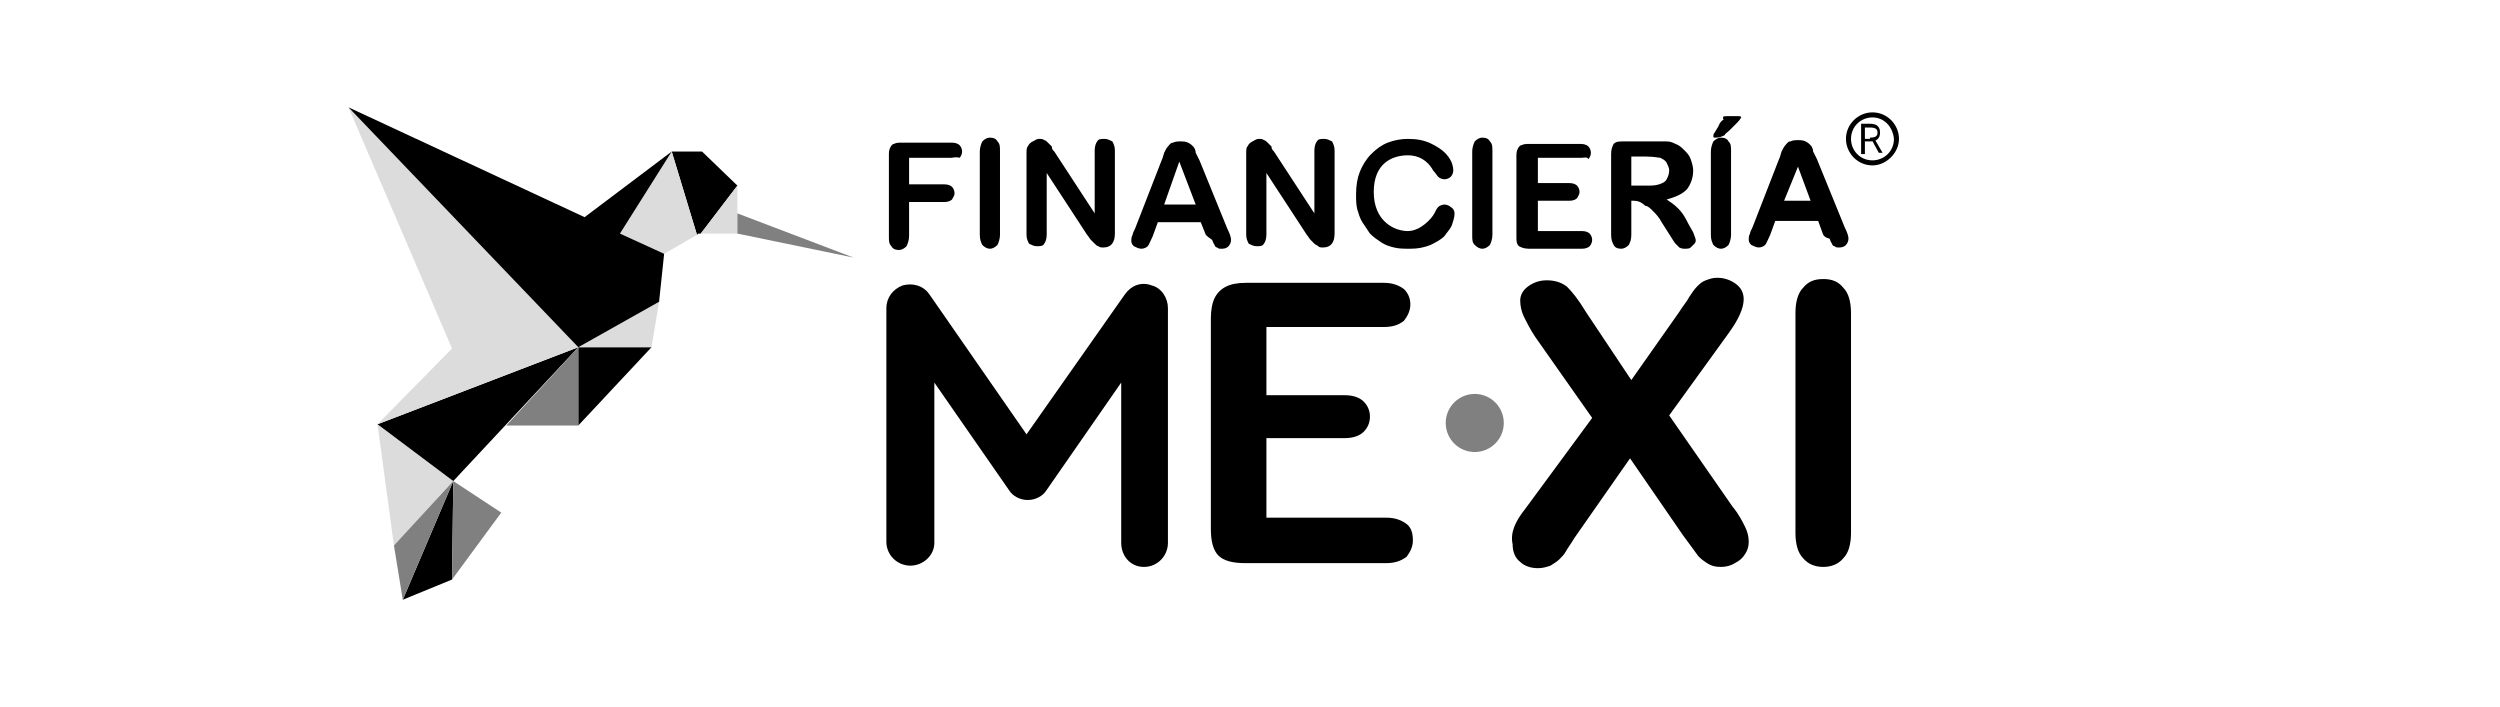 <?xml version="1.0" encoding="utf-8"?>
<!-- Generator: Adobe Illustrator 25.3.1, SVG Export Plug-In . SVG Version: 6.00 Build 0)  -->
<svg version="1.1" id="Capa_1" xmlns="http://www.w3.org/2000/svg" xmlns:xlink="http://www.w3.org/1999/xlink" x="0px" y="0px"
	 viewBox="0 0 198 56" style="enable-background:new 0 0 198 56;" xml:space="preserve">
<style type="text/css">
	.st0{fill:#808080;}
	.st1{fill:#DCDCDC;}
</style>
<g>
	<g>
		<path d="M75.3,12.5h-3.3v2.1h2.8c0.3,0,0.5,0.1,0.6,0.2c0.1,0.1,0.2,0.3,0.2,0.5c0,0.2-0.1,0.3-0.2,0.5c-0.1,0.1-0.3,0.2-0.6,0.2
			h-2.8v2.7c0,0.3-0.1,0.6-0.2,0.8c-0.2,0.2-0.4,0.3-0.6,0.3c-0.3,0-0.5-0.1-0.6-0.3c-0.2-0.2-0.2-0.4-0.2-0.8v-6.4
			c0-0.2,0-0.4,0.1-0.6c0.1-0.2,0.2-0.3,0.3-0.3c0.2-0.1,0.3-0.1,0.6-0.1h4c0.3,0,0.5,0.1,0.6,0.2c0.1,0.1,0.2,0.3,0.2,0.5
			c0,0.2-0.1,0.4-0.2,0.5C75.7,12.4,75.5,12.5,75.3,12.5z"/>
		<path d="M77.6,18.6v-6.6c0-0.3,0.1-0.6,0.2-0.8c0.2-0.2,0.4-0.3,0.6-0.3c0.3,0,0.5,0.1,0.6,0.3c0.2,0.2,0.2,0.4,0.2,0.8v6.6
			c0,0.3-0.1,0.6-0.2,0.8c-0.2,0.2-0.4,0.3-0.6,0.3c-0.2,0-0.4-0.1-0.6-0.3C77.7,19.2,77.6,19,77.6,18.6z"/>
		<path d="M83.5,12l3.2,4.9v-5c0-0.3,0.1-0.6,0.2-0.7c0.1-0.2,0.3-0.2,0.6-0.2c0.2,0,0.4,0.1,0.6,0.2c0.1,0.2,0.2,0.4,0.2,0.7v6.6
			c0,0.7-0.3,1.1-0.9,1.1c-0.2,0-0.3,0-0.4-0.1c-0.1,0-0.2-0.1-0.3-0.2c-0.1-0.1-0.2-0.2-0.3-0.3c-0.1-0.1-0.2-0.3-0.3-0.4l-3.2-4.9
			v4.9c0,0.3-0.1,0.6-0.2,0.7c-0.1,0.2-0.3,0.2-0.6,0.2c-0.2,0-0.4-0.1-0.6-0.2c-0.1-0.2-0.2-0.4-0.2-0.7v-6.4c0-0.3,0-0.5,0.1-0.6
			c0.1-0.2,0.2-0.3,0.4-0.4c0.2-0.1,0.3-0.2,0.5-0.2c0.2,0,0.3,0,0.4,0.1c0.1,0,0.2,0.1,0.3,0.2c0.1,0.1,0.2,0.2,0.3,0.3
			C83.3,11.8,83.4,11.9,83.5,12z"/>
		<path d="M95.5,18.6l-0.4-1h-3.4l-0.4,1.1c-0.2,0.4-0.3,0.7-0.4,0.8c-0.1,0.1-0.3,0.2-0.5,0.2c-0.2,0-0.4-0.1-0.6-0.2
			c-0.2-0.2-0.2-0.3-0.2-0.5c0-0.1,0-0.2,0.1-0.4c0-0.1,0.1-0.3,0.2-0.5l2.1-5.4c0.1-0.2,0.1-0.3,0.2-0.6c0.1-0.2,0.2-0.4,0.3-0.5
			c0.1-0.1,0.2-0.3,0.4-0.3c0.2-0.1,0.4-0.1,0.6-0.1c0.2,0,0.4,0,0.6,0.1c0.2,0.1,0.3,0.2,0.4,0.3c0.1,0.1,0.2,0.3,0.2,0.5
			c0.1,0.2,0.2,0.4,0.3,0.6l2.2,5.4c0.2,0.4,0.3,0.7,0.3,0.9c0,0.2-0.1,0.4-0.2,0.5c-0.2,0.2-0.4,0.2-0.6,0.2c-0.1,0-0.2,0-0.3-0.1
			c-0.1,0-0.2-0.1-0.2-0.2c-0.1-0.1-0.1-0.2-0.2-0.4C95.7,18.8,95.6,18.7,95.5,18.6z M92.2,16.2h2.5l-1.3-3.4L92.2,16.2z"/>
		<path d="M100.9,12l3.2,4.9v-5c0-0.3,0.1-0.6,0.2-0.7c0.1-0.2,0.3-0.2,0.6-0.2c0.2,0,0.4,0.1,0.6,0.2c0.1,0.2,0.2,0.4,0.2,0.7v6.6
			c0,0.7-0.3,1.1-0.9,1.1c-0.2,0-0.3,0-0.4-0.1s-0.2-0.1-0.3-0.2c-0.1-0.1-0.2-0.2-0.3-0.3c-0.1-0.1-0.2-0.3-0.3-0.4l-3.2-4.9v4.9
			c0,0.3-0.1,0.6-0.2,0.7c-0.1,0.2-0.3,0.2-0.6,0.2c-0.2,0-0.4-0.1-0.6-0.2c-0.1-0.2-0.2-0.4-0.2-0.7v-6.4c0-0.3,0-0.5,0.1-0.6
			c0.1-0.2,0.2-0.3,0.4-0.4c0.2-0.1,0.3-0.2,0.5-0.2c0.2,0,0.3,0,0.4,0.1c0.1,0,0.2,0.1,0.3,0.2c0.1,0.1,0.2,0.2,0.3,0.3
			C100.7,11.8,100.8,11.9,100.9,12z"/>
		<path d="M115.2,16.9c0,0.3-0.1,0.6-0.2,0.9s-0.4,0.6-0.6,0.9c-0.3,0.3-0.7,0.5-1.1,0.7c-0.5,0.2-1,0.3-1.6,0.3
			c-0.5,0-0.9,0-1.3-0.1c-0.4-0.1-0.7-0.2-1-0.4c-0.3-0.2-0.6-0.4-0.9-0.7c-0.2-0.3-0.4-0.6-0.6-0.9c-0.2-0.3-0.3-0.7-0.4-1
			c-0.1-0.4-0.1-0.8-0.1-1.2c0-0.7,0.1-1.3,0.3-1.8c0.2-0.5,0.5-1,0.9-1.4c0.4-0.4,0.8-0.7,1.3-0.9c0.5-0.2,1.1-0.3,1.6-0.3
			c0.7,0,1.3,0.1,1.9,0.4s1,0.6,1.3,1c0.3,0.4,0.4,0.8,0.4,1.1c0,0.2-0.1,0.4-0.2,0.5c-0.1,0.1-0.3,0.2-0.5,0.2
			c-0.2,0-0.4-0.1-0.5-0.2c-0.1-0.1-0.2-0.3-0.4-0.5c-0.2-0.4-0.8-1.2-2-1.2s-2.7,0.6-2.7,2.9s1.6,3.1,2.7,3.1c1,0,1.9-1,2.1-1.4
			c0.1-0.2,0.2-0.4,0.3-0.5c0.1-0.1,0.3-0.2,0.5-0.2c0.2,0,0.4,0.1,0.5,0.2C115.1,16.5,115.2,16.7,115.2,16.9z"/>
		<path d="M116.6,18.6v-6.6c0-0.3,0.1-0.6,0.2-0.8c0.2-0.2,0.4-0.3,0.6-0.3c0.3,0,0.5,0.1,0.6,0.3c0.2,0.2,0.2,0.4,0.2,0.8v6.6
			c0,0.3-0.1,0.6-0.2,0.8c-0.2,0.2-0.4,0.3-0.6,0.3c-0.2,0-0.4-0.1-0.6-0.3C116.6,19.2,116.6,19,116.6,18.6z"/>
		<path d="M125.2,12.5h-3.4v2h2.5c0.3,0,0.5,0.1,0.6,0.2c0.1,0.1,0.2,0.3,0.2,0.5c0,0.2-0.1,0.3-0.2,0.5c-0.1,0.1-0.3,0.2-0.6,0.2
			h-2.5v2.4h3.5c0.3,0,0.5,0.1,0.6,0.2c0.1,0.1,0.2,0.3,0.2,0.5c0,0.2-0.1,0.4-0.2,0.5c-0.1,0.1-0.3,0.2-0.6,0.2h-4.2
			c-0.4,0-0.6-0.1-0.8-0.2c-0.2-0.2-0.2-0.4-0.2-0.8v-6.3c0-0.2,0-0.4,0.1-0.6c0.1-0.2,0.2-0.3,0.3-0.3c0.2-0.1,0.4-0.1,0.6-0.1h4.1
			c0.3,0,0.5,0.1,0.6,0.2c0.1,0.1,0.2,0.3,0.2,0.5c0,0.2-0.1,0.4-0.2,0.5C125.7,12.4,125.5,12.5,125.2,12.5z"/>
		<path d="M129.4,15.9h-0.2v2.7c0,0.4-0.1,0.6-0.2,0.8c-0.2,0.2-0.4,0.3-0.6,0.3c-0.3,0-0.5-0.1-0.6-0.3c-0.1-0.2-0.2-0.4-0.2-0.8
			v-6.4c0-0.4,0.1-0.6,0.2-0.8c0.2-0.2,0.4-0.2,0.8-0.2h2.4c0.4,0,0.7,0,1,0s0.5,0.1,0.7,0.2c0.3,0.1,0.5,0.3,0.7,0.5
			c0.2,0.2,0.4,0.4,0.5,0.7c0.1,0.3,0.2,0.6,0.2,0.9c0,0.6-0.2,1.1-0.5,1.5c-0.4,0.4-0.9,0.6-1.6,0.8c0.3,0.2,0.6,0.4,0.9,0.7
			c0.3,0.3,0.5,0.6,0.7,1c0.2,0.4,0.4,0.7,0.5,0.9c0.1,0.3,0.2,0.5,0.2,0.6c0,0.1,0,0.2-0.1,0.3s-0.2,0.2-0.3,0.3
			c-0.1,0.1-0.3,0.1-0.4,0.1c-0.2,0-0.3,0-0.5-0.1c-0.1-0.1-0.2-0.2-0.3-0.3s-0.2-0.3-0.4-0.6l-0.7-1.1c-0.2-0.4-0.5-0.7-0.7-0.9
			c-0.2-0.2-0.4-0.4-0.6-0.4C130,16,129.7,15.9,129.4,15.9z M130.4,12.4h-1.2v2.3h1.2c0.4,0,0.7,0,1-0.1c0.3-0.1,0.5-0.2,0.6-0.4
			s0.2-0.4,0.2-0.7c0-0.2-0.1-0.4-0.2-0.6c-0.1-0.2-0.3-0.3-0.5-0.4C131.4,12.5,131,12.4,130.4,12.4z"/>
		<path d="M136.8,9.2h0.8c0.2,0,0.3,0,0.3,0.1c0,0-0.1,0.2-0.3,0.4c-0.2,0.2-0.4,0.4-0.6,0.6c-0.2,0.2-0.4,0.3-0.4,0.4
			c-0.2,0.1-0.4,0.2-0.7,0.2c-0.2,0-0.2,0-0.2-0.1c0-0.1,0-0.2,0.1-0.3l0.3-0.5c0.1-0.3,0.3-0.5,0.4-0.5
			C136.4,9.2,136.5,9.2,136.8,9.2z M135.5,18.6v-6.6c0-0.3,0.1-0.6,0.2-0.8c0.2-0.2,0.4-0.3,0.6-0.3c0.3,0,0.5,0.1,0.6,0.3
			c0.2,0.2,0.2,0.4,0.2,0.8v6.6c0,0.3-0.1,0.6-0.2,0.8c-0.2,0.2-0.4,0.3-0.6,0.3c-0.2,0-0.4-0.1-0.6-0.3
			C135.6,19.2,135.5,19,135.5,18.6z"/>
		<path d="M144.4,18.6l-0.4-1.1h-3.4l-0.4,1.1c-0.2,0.4-0.3,0.7-0.4,0.8c-0.1,0.1-0.3,0.2-0.5,0.2c-0.2,0-0.4-0.1-0.6-0.2
			c-0.2-0.2-0.2-0.3-0.2-0.5c0-0.1,0-0.2,0.1-0.4c0-0.1,0.1-0.3,0.2-0.5l2.1-5.4c0.1-0.2,0.1-0.3,0.2-0.6c0.1-0.2,0.2-0.4,0.3-0.5
			c0.1-0.1,0.2-0.3,0.4-0.3c0.2-0.1,0.4-0.1,0.6-0.1c0.2,0,0.4,0,0.6,0.1c0.2,0.1,0.3,0.2,0.4,0.3c0.1,0.1,0.2,0.3,0.2,0.5
			c0.1,0.2,0.2,0.4,0.3,0.6l2.2,5.4c0.2,0.4,0.3,0.7,0.3,0.9c0,0.2-0.1,0.4-0.2,0.5c-0.2,0.2-0.4,0.2-0.6,0.2c-0.1,0-0.2,0-0.3-0.1
			c-0.1,0-0.2-0.1-0.2-0.2c-0.1-0.1-0.1-0.2-0.2-0.4C144.5,18.8,144.5,18.7,144.4,18.6z M141.3,15.9h2.1l-1-2.7L141.3,15.9z"/>
	</g>
	<path d="M109.5,25.9h-9.2v5.4h6.2c0.7,0,1.2,0.2,1.5,0.5c0.3,0.3,0.5,0.7,0.5,1.2c0,0.5-0.2,0.9-0.5,1.2c-0.3,0.3-0.8,0.5-1.5,0.5
		h-6.2V41h9.5c0.7,0,1.2,0.2,1.6,0.5c0.4,0.3,0.5,0.8,0.5,1.3c0,0.5-0.2,0.9-0.5,1.3c-0.4,0.3-0.9,0.5-1.6,0.5H98.6
		c-1,0-1.7-0.2-2.1-0.6c-0.4-0.4-0.6-1.1-0.6-2.1V25.2c0-0.6,0.1-1.2,0.3-1.6c0.2-0.4,0.5-0.7,0.9-0.9c0.4-0.2,0.9-0.3,1.6-0.3h10.9
		c0.7,0,1.2,0.2,1.6,0.5c0.3,0.3,0.5,0.7,0.5,1.2c0,0.5-0.2,0.9-0.5,1.3C110.7,25.8,110.2,25.9,109.5,25.9z"/>
	<path d="M120.8,40.3l5.3-7.2l-4.5-6.4c-0.4-0.6-0.7-1.2-0.9-1.6c-0.2-0.4-0.3-0.9-0.3-1.3c0-0.4,0.2-0.8,0.6-1.1
		c0.4-0.3,0.9-0.5,1.5-0.5c0.7,0,1.2,0.2,1.6,0.5c0.4,0.4,0.9,1,1.5,2l3.6,5.4l3.8-5.4c0.3-0.5,0.6-0.8,0.8-1.2
		c0.2-0.3,0.4-0.6,0.6-0.8c0.2-0.2,0.4-0.4,0.7-0.5c0.3-0.1,0.5-0.2,0.9-0.2c0.6,0,1.1,0.2,1.5,0.5c0.4,0.3,0.6,0.7,0.6,1.2
		c0,0.7-0.4,1.6-1.2,2.7l-4.7,6.5l5,7.2c0.5,0.6,0.8,1.2,1,1.6c0.2,0.4,0.3,0.8,0.3,1.2c0,0.4-0.1,0.7-0.3,1
		c-0.2,0.3-0.4,0.5-0.8,0.7c-0.3,0.2-0.7,0.3-1.1,0.3c-0.5,0-0.8-0.1-1.1-0.3c-0.3-0.2-0.6-0.4-0.8-0.7c-0.2-0.3-0.6-0.8-1.1-1.5
		l-4.2-6.1l-4.4,6.3c-0.3,0.5-0.6,0.9-0.7,1.1c-0.1,0.2-0.3,0.4-0.5,0.6c-0.2,0.2-0.4,0.3-0.7,0.5c-0.3,0.1-0.6,0.2-1,0.2
		c-0.6,0-1.1-0.2-1.4-0.5c-0.4-0.3-0.6-0.8-0.6-1.4C119.6,42.2,120,41.3,120.8,40.3z"/>
	<path d="M142.2,42.2V24.8c0-0.9,0.2-1.6,0.6-2c0.4-0.5,0.9-0.7,1.6-0.7c0.7,0,1.2,0.2,1.6,0.7c0.4,0.4,0.6,1.1,0.6,2v17.4
		c0,0.9-0.2,1.6-0.6,2c-0.4,0.5-1,0.7-1.6,0.7c-0.6,0-1.2-0.2-1.6-0.7C142.4,43.8,142.2,43.1,142.2,42.2z"/>
	<circle class="st0" cx="116.8" cy="33.5" r="2.3"/>
	<g>
		<path d="M72.1,44.8c-1,0-1.9-0.8-1.9-1.9V24.4c0-0.8,0.5-1.5,1.3-1.8c0.8-0.2,1.6,0,2.1,0.7l7.7,11.1l7.8-11.1
			c0.5-0.7,1.3-1,2.1-0.7c0.8,0.2,1.3,1,1.3,1.8V43c0,1-0.8,1.9-1.9,1.9S88.8,44,88.8,43V30.3l-5.9,8.5c-0.3,0.5-0.9,0.8-1.5,0.8
			c0,0,0,0,0,0c-0.6,0-1.2-0.3-1.5-0.8L74,30.3V43C74,44,73.1,44.8,72.1,44.8z"/>
	</g>
	<g>
		<g>
			<path d="M147.4,9.8h0.7c0.5,0,0.8,0.2,0.8,0.7c0,0.5-0.3,0.7-0.8,0.7h-0.4v1h-0.3V9.8z M148.1,10.9c0.4,0,0.6-0.1,0.6-0.4
				c0-0.3-0.2-0.4-0.6-0.4h-0.4v0.9H148.1z M148.4,10.9l0.7,1.2h-0.3l-0.6-1.1L148.4,10.9z"/>
		</g>
		<g>
			<path d="M148.3,13.1c-1.2,0-2.1-1-2.1-2.1c0-1.2,1-2.1,2.1-2.1c1.2,0,2.1,1,2.1,2.1C150.4,12.1,149.4,13.1,148.3,13.1z
				 M148.3,9.3c-0.9,0-1.7,0.7-1.7,1.7c0,0.9,0.7,1.7,1.7,1.7c0.9,0,1.7-0.7,1.7-1.7C149.9,10,149.2,9.3,148.3,9.3z"/>
		</g>
	</g>
	<g>
		<polygon points="55.6,12 53.2,12 55.2,18.6 55.3,18.5 55.5,18.5 58.4,14.7 		"/>
		<polygon class="st1" points="53.2,12 49.1,18.5 52.6,20.1 55.2,18.6 		"/>
		<polygon points="35.8,45.9 35.9,38.1 31.9,47.5 		"/>
		<polygon points="51.6,27.5 45.8,27.5 45.8,33.7 		"/>
		<polygon class="st1" points="29.9,33.6 31.2,43.2 35.9,38.1 		"/>
		<polygon points="45.8,27.5 29.9,33.6 35.9,38.1 		"/>
		<polygon class="st1" points="51.6,27.5 52.2,23.9 45.8,27.5 		"/>
		<polygon class="st0" points="45.8,33.7 45.8,27.5 40.1,33.7 		"/>
		<polygon class="st0" points="35.9,38.1 31.2,43.2 31.9,47.5 		"/>
		<polygon class="st0" points="35.8,45.9 35.9,38.1 39.7,40.6 		"/>
		<polygon class="st1" points="58.4,14.7 55.5,18.5 58.4,18.5 58.4,18.5 		"/>
		<polygon class="st0" points="58.4,16.9 58.4,18.5 67.6,20.4 		"/>
		<polygon class="st1" points="35.8,27.6 29.9,33.6 45.8,27.5 45.8,27.5 27.6,8.5 		"/>
		<polygon points="53.2,12 46.3,17.2 27.6,8.5 27.6,8.5 45.8,27.5 52.2,23.9 52.6,20.1 49.1,18.5 		"/>
	</g>
</g>
</svg>
